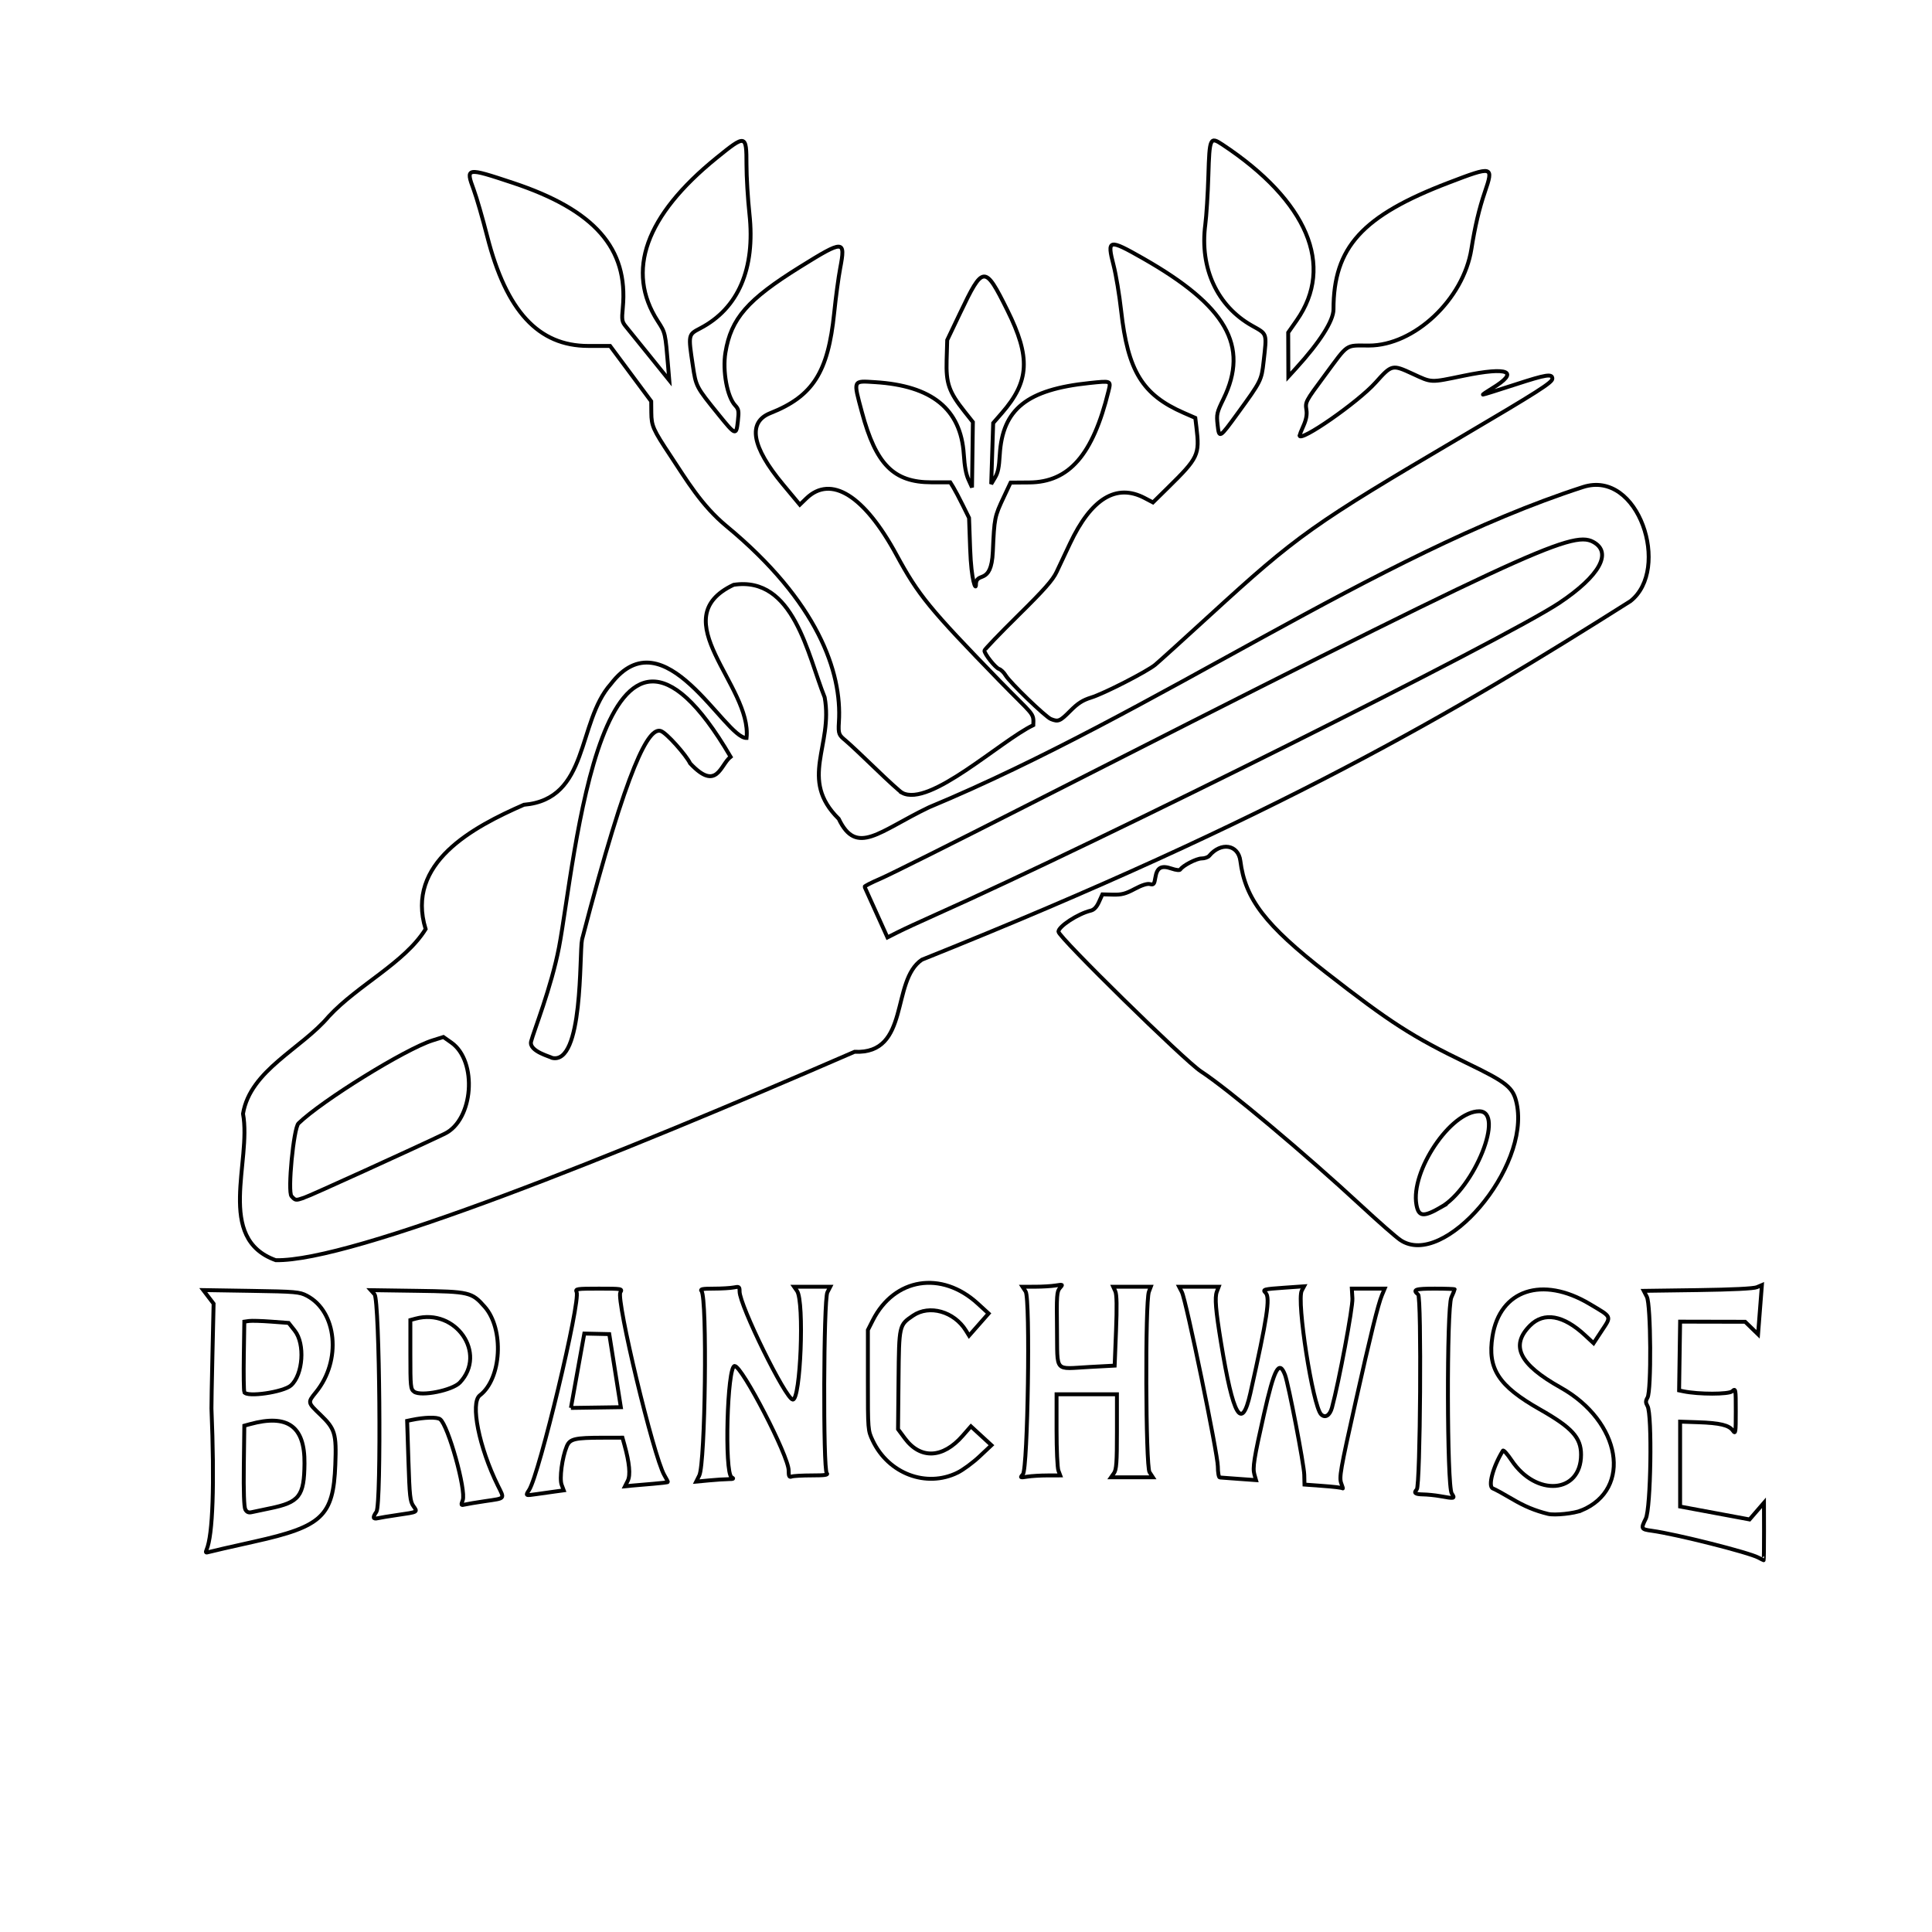 <svg xmlns="http://www.w3.org/2000/svg" viewBox="0 0 1024 1024" height="1024" width="1024" id="svg1" version="1.1">
  <defs id="defs1">
    <linearGradient id="swatch72">
      <stop id="stop72" offset="0" style="stop-color:#b0b0b0;stop-opacity:1;"></stop>
    </linearGradient>
  </defs>
  
  <g id="g1">
    <path id="path30" d="m 517.229,310.24 c 0,2.37 -2.408,-1.802 -3.031,-19.398 l -0.579,-16.351 -3.332,-6.732 c -1.833,-3.703 -4.074,-7.944 -4.981,-9.425 l -1.649,-2.693 h -10.007 c -20.014,0 -29.398,-9.476 -36.825,-37.184 -4.637,-17.3 -4.927,-16.643 7.024,-15.9 30.162,1.877 45.396,14.26 46.982,38.19 0.437,6.588 1.169,10.558 2.486,13.465 l 1.867,4.123 0.231,-17.316 0.231,-17.316 -4.427,-5.575 c -8.291,-10.44 -9.854,-14.935 -9.489,-27.287 l 0.313,-10.602 6.78,-14.21 c 12.241,-25.652 13.125,-25.709 25.104,-1.601 12.382,24.918 11.717,37.662 -2.836,54.408 l -4.681,5.386 -0.525,16.157 -0.525,16.157 2.009,-3.386 c 1.588,-2.676 2.118,-5.229 2.532,-12.182 1.437,-24.165 14.413,-34.519 47.579,-37.964 11.588,-1.204 11.413,-1.28 10.031,4.342 -8.292,33.738 -20.845,48.21 -41.954,48.366 l -9.928,0.074 -3.554,7.556 c -4.956,10.535 -5.053,11.021 -5.852,29.017 -0.831,18.73 -8.994,9.809 -8.994,17.879 z" style="fill:none;fill-opacity:0.35;fill-rule:evenodd;stroke:#000000;stroke-width:2.063;stroke-dasharray:none;stroke-opacity:1"></path>
    <path id="path27" d="m 556.988,381.108 c -2.857,-1.147 -21.793,-19.431 -24.009,-23.183 -0.902,-1.527 -2.467,-3.039 -3.479,-3.36 -1.901,-0.603 -7.728,-7.937 -7.728,-9.725 0,-0.556 8.022,-8.926 17.828,-18.6 13.933,-13.746 18.393,-18.79 20.414,-23.089 1.423,-3.025 4.604,-9.775 7.069,-15 11.298,-23.944 24.597,-32.065 39.599,-24.182 l 4.41,2.317 7.947,-7.817 c 16.092,-15.83 16.845,-17.419 15.105,-31.897 l -0.61,-5.079 -6.131,-2.682 c -21.941,-9.6 -29.619,-22.131 -33.184,-54.159 -0.918,-8.25 -2.712,-19.043 -3.986,-23.985 -3.588,-13.921 -2.699,-14.135 15.539,-3.754 44.235,25.178 56.42,46.44 42.703,74.51 -3.538,7.24 -3.751,8.179 -3.119,13.764 0.83,7.335 0.902,7.293 10.77,-6.281 12.307,-16.928 12.482,-17.279 13.611,-27.253 1.739,-15.358 2.034,-14.436 -6.091,-19 -18.517,-10.401 -27.845,-30.54 -24.818,-53.583 0.608,-4.63 1.344,-16.376 1.635,-26.103 0.6,-20.041 0.892,-20.68 7.471,-16.326 45.034,29.802 59.577,64.218 39.358,93.141 l -4.52,6.466 0.041,11.702 0.041,11.702 4.101,-4.5 c 12.613,-13.839 19.817,-25.165 19.817,-31.154 0,-32.917 15.194,-49.644 61,-67.156 23.576,-9.013 23.952,-8.915 19.197,5.028 -2.99,8.768 -5.193,18.115 -7.109,30.16 -4.242,26.674 -30.229,51.122 -54.338,51.122 -12.747,0 -10.556,-1.491 -23.49,15.986 -10.168,13.74 -10.252,13.897 -9.602,18.13 0.382,2.487 -0.103,5.101 -1.552,8.377 -1.158,2.619 -2.106,4.951 -2.106,5.182 0,3.905 30.953,-17.625 40.264,-28.007 8.652,-9.646 8.832,-9.69 19.585,-4.737 10.539,4.855 9.083,4.798 27.151,1.07 23.962,-4.944 29.877,-2.275 14.96,6.75 -2.954,1.788 -5.072,3.25 -4.705,3.25 0.366,0 8.163,-2.44 17.325,-5.423 16.256,-5.292 19.42,-5.782 19.42,-3.007 0,2.004 -7.619,6.864 -48.5,30.934 -78.558,46.253 -86.686,52.024 -133,94.423 -14.3,13.091 -27.35,24.909 -29,26.261 -4.457,3.653 -27.124,15.26 -33.885,17.351 -4.538,1.404 -7.093,3.038 -11.163,7.141 -5.428,5.472 -6.326,5.847 -10.236,4.277 z" style="fill:none;fill-opacity:0.35;fill-rule:evenodd;stroke:#000000;stroke-width:2.063;stroke-dasharray:none;stroke-opacity:1"></path>
    <path id="path23" d="m 478.153,420.203 c -1.1,-0.607 -7.4,-6.33 -14,-12.72 -6.6,-6.389 -13.688,-13.041 -15.75,-14.781 -3.654,-3.084 -4.196,-3.353 -3.767,-10 1.702,-26.413 -11.207,-63.825 -59.594,-103.835 -13.255,-10.96 -21.221,-24.544 -29.582,-37.148 -9.352,-14.096 -10.181,-15.953 -10.248,-22.936 l -0.058,-6.084 -10.894,-14.666 -10.894,-14.666 -11.606,-0.01 c -26.403,-0.022 -43.406,-18.455 -53.495,-57.99 -2.456,-9.625 -5.687,-20.795 -7.181,-24.822 -4.381,-11.816 -4.042,-11.876 20.722,-3.655 43.35,14.39 61.24,34.698 58.296,66.176 -0.619,6.617 -0.482,7.431 1.689,10.079 1.299,1.584 6.992,8.622 12.65,15.64 l 10.287,12.76 -0.568,-6.839 c -1.538,-18.501 -1.476,-18.226 -5.502,-24.454 -17.128,-26.5 -6.56,-55.977 31.001,-86.469 15.613,-12.675 15.996,-12.593 15.994,3.442 -8.4e-4,6.404 0.709,18.202 1.576,26.217 3.139,28.992 -5.92,50.023 -26.083,60.559 -6.419,3.354 -6.406,3.29 -3.954,19.623 1.7,11.32 1.686,11.294 13.732,26.174 8.975,11.086 9.288,11.194 10.159,3.49 0.617,-5.452 0.453,-6.416 -1.428,-8.419 -4.243,-4.516 -6.769,-18.216 -5.162,-28.001 2.965,-18.059 11.689,-28.068 39.572,-45.402 23.25,-14.454 24.13,-14.422 21.246,0.762 -0.902,4.752 -2.331,15.391 -3.176,23.641 -3.222,31.494 -11.295,44.161 -33.83,53.081 -12.196,4.828 -9.904,17.896 6.617,37.732 l 9.006,10.813 3.426,-3.313 c 13.062,-12.631 30.75,-1.579 47.799,29.865 11.628,21.445 17.414,28.518 54.662,66.822 18.031,18.542 18.169,16.683 17.858,23.462 -17.59,8.461 -54.901,43.625 -69.52,35.874 z" style="fill:none;fill-opacity:0.35;fill-rule:evenodd;stroke:#000000;stroke-width:2.063;stroke-dasharray:none;stroke-opacity:1"></path>
    <path id="path22" d="M 763.647,639.909 C 781.536,629.698 797.792,589 783.982,589 c -15.12,0 -36.457,31.807 -33.245,49.56 1.152,6.367 3.66,6.63 12.91,1.349 z" style="fill:none;stroke:#000000;stroke-width:2.063;fill-opacity:0.35;fill-rule:evenodd;stroke-opacity:1;stroke-dasharray:none"></path>
    <path id="path19" d="m 742.217,657.25 c -2.246,-1.512 -11.427,-9.554 -20.4,-17.87 C 691.556,611.338 650.71,577.09 636.5,567.848 627.954,562.289 561,496.631 561,493.809 c 0,-2.781 10.349,-9.531 17.088,-11.146 1.768,-0.424 3.161,-1.89 4.394,-4.624 l 1.806,-4.004 5.606,0.142 c 4.546,0.115 6.716,-0.453 11.476,-3.007 3.784,-2.03 6.666,-2.949 8.11,-2.586 1.978,0.496 2.316,0.088 2.887,-3.48 0.851,-5.32 3.174,-6.598 8.598,-4.729 2.386,0.822 4.293,1.016 4.63,0.47 1.28,-2.071 8.553,-5.846 11.263,-5.846 1.594,0 3.416,-0.625 4.051,-1.39 6.216,-7.49 15.404,-6.011 16.501,2.658 2.564,20.248 13.144,34.008 45.599,59.307 33.777,26.329 45.712,34.004 74.491,47.899 21.362,10.315 24.558,12.908 26.381,21.406 7.292,34.003 -38.62,87.886 -61.664,72.37 z" style="fill:none;stroke:#000000;stroke-width:2.063;fill-opacity:0.35;fill-rule:evenodd;stroke-opacity:1;stroke-dasharray:none"></path>
    <path id="path17" d="m 495.5,484.985 c 87.824,-39.177 303.018,-146.742 331,-165.451 21.426,-14.325 28.288,-26.793 17.816,-32.371 -11.331,-6.035 -36.425,5.658 -301.316,140.405 -37.125,18.885 -71.442,36.033 -76.259,38.106 -4.818,2.073 -8.643,4.027 -8.5,4.342 0.143,0.315 2.929,6.48 6.191,13.701 l 5.932,13.129 5.568,-2.807 C 478.994,492.494 487.8,488.42 495.5,484.985 Z" style="fill:none;stroke:#000000;stroke-width:2.063;fill-opacity:0.35;fill-rule:evenodd;stroke-opacity:1;stroke-dasharray:none"></path>
    <path id="path16" d="m 308.479,498 c 24.562,-94.237 35.461,-112.552 41.731,-110.562 3.057,0.97 13.537,12.862 15.578,17.164 14.266,15.187 15.933,0.77 21.453,-3.477 -68.65,-117.244 -82.492,56.711 -90.937,100.862 -4.066,21.255 -13.466,44.68 -14.806,50.004 -1.34,5.325 10.947,8.227 10.963,8.677 16.84,4.241 14.517,-55.204 16.018,-62.668 z" style="fill:none;fill-opacity:0.35;fill-rule:evenodd;stroke:#000000;stroke-width:2.063;stroke-dasharray:none;stroke-opacity:1"></path>
    <path id="path10" d="m 161.101,634.856 c 3.244,-1.092 57.46,-25.762 74.519,-33.909 15.311,-7.312 17.626,-38.502 3.589,-48.368 l -4.195,-2.949 -5.757,1.807 c -14.369,4.512 -58.449,31.792 -71.056,43.976 -2.595,2.508 -5.831,36.233 -3.701,38.586 2.118,2.34 2.171,2.347 6.601,0.856 z" style="fill:none;stroke:#000000;stroke-width:2.063;fill-opacity:0.35;fill-rule:evenodd;stroke-opacity:1;stroke-dasharray:none"></path>
    <path id="path8" d="m 146.147,667.925 c -32.116,-11.513 -12.682,-52.419 -17.346,-77.637 3.886,-23.123 30.967,-34.34 45.481,-51.603 15.469,-16.669 40.104,-28.28 51.308,-46.248 -10.835,-35.05 25.213,-54.134 52.068,-65.891 34.905,-2.975 27.962,-43.644 46.117,-64.019 28.397,-37.177 60.319,28.901 71.91,28.624 2.974,-27.609 -44.869,-63.273 -6.849,-81.19 31.898,-4.813 39.252,37.29 48.251,59.639 4.682,25.661 -13.98,43.313 7.465,64.414 9.496,19.92 21.4,6.535 47.842,-6.129 120.199,-49.98 236.729,-134.221 346.592,-169.733 29.686,-9.596 46.691,43.6 25.18,60.47 -92.858,58.719 -187.615,114.755 -375.545,190.043 -16.648,11.208 -5.982,50.187 -35.703,48.806 C 326.43,612.429 186.546,668.737 146.147,667.925 Z" style="fill:none;fill-opacity:0.35;fill-rule:evenodd;stroke:#000000;stroke-width:2.063;stroke-dasharray:none;stroke-opacity:1"></path>
    <path id="path61" d="m 507.476,780.555 c 2.905,-1.421 8.149,-5.279 11.653,-8.572 l 6.371,-5.988 -5.448,-5.005 -5.448,-5.005 -4.41,5.041 c -10.489,11.991 -22.343,12.498 -30.63,1.311 L 475.979,757.5 l 0.261,-26.179 c 0.29,-29.113 0.258,-28.971 7.676,-34.021 8.667,-5.9 21.754,-2.207 28.032,7.908 l 1.681,2.709 5.17,-5.873 5.17,-5.873 -5.734,-5.249 c -19.24,-17.614 -44.229,-13.626 -55.633,8.879 L 460,704.934 v 26.595 c 0,26.45 0.014,26.625 2.557,32 8.292,17.528 28.353,25.132 44.919,17.027 z" style="fill:none;fill-opacity:0.346;fill-rule:evenodd;stroke:#000000;stroke-width:2.063;stroke-opacity:1;stroke-dasharray:none"></path>
    <path id="path59" d="m 555.225,782.011 6.725,-0.011 -0.975,-2.565 C 560.439,778.024 560,768.349 560,757.935 V 739 h 16 16 v 19.777 c 0,16.282 -0.275,20.17 -1.557,22 L 588.887,783 h 11.08 11.08 l -1.773,-2.713 c -2.06,-3.151 -2.365,-90.286 -0.335,-95.625 L 609.951,682 h -9.954 -9.954 l 1.103,2.422 c 0.765,1.679 0.88,8.092 0.374,20.903 l -0.729,18.481 -13.203,0.707 c -19.117,1.024 -17.04,3.407 -17.359,-19.924 -0.244,-17.846 -0.09,-20.09 1.5,-21.887 1.745,-1.974 1.713,-1.994 -2.228,-1.364 -2.2,0.352 -7.048,0.644 -10.773,0.65 l -6.773,0.011 1.669,2.548 c 2.498,3.813 1.145,93.892 -1.454,96.852 -1.614,1.837 -1.537,1.879 2.331,1.261 2.2,-0.352 7.026,-0.644 10.725,-0.65 z" style="fill:none;fill-opacity:0.346;fill-rule:evenodd;stroke:#000000;stroke-width:2.063;stroke-opacity:1;stroke-dasharray:none"></path>
    <path id="path58" d="m 710.953,786.378 c -1.25,-3.287 -0.648,-6.733 7.659,-43.878 7.808,-34.911 11.841,-51.256 13.813,-55.976 L 733.898,683 l -8.699,-10e-4 -8.699,-10e-4 0.311,5.251 c 0.272,4.582 -7.117,44.031 -10.829,57.816 -1.128,4.187 -3.618,5.728 -5.774,3.572 -4.394,-4.394 -13.107,-60.222 -10.236,-65.586 l 1.221,-2.281 -10.347,0.726 c -11.215,0.787 -11.803,0.947 -10.03,2.72 2.494,2.494 0.845,13.32 -8.114,53.283 -4.557,20.323 -9.096,12.446 -15.559,-27 -2.803,-17.11 -3.353,-23.819 -2.201,-26.849 L 645.951,682 h -10.501 -10.501 l 1.477,2.856 c 2.245,4.342 19.032,85.739 19.055,92.394 0.011,3.163 0.469,5.792 1.02,5.844 0.55,0.052 5.099,0.389 10.109,0.75 l 9.109,0.656 -0.848,-2.955 c -1.025,-3.57 -0.246,-8.487 5.074,-32.045 5.472,-24.231 8.022,-28.98 11.147,-20.76 1.844,4.851 10.069,47.541 10.195,52.916 l 0.122,5.199 8.546,0.631 c 7.43,0.549 10.928,0.964 11.771,1.399 0.124,0.064 -0.223,-1.064 -0.772,-2.506 z" style="fill:none;fill-opacity:0.346;fill-rule:evenodd;stroke:#000000;stroke-width:2.063;stroke-opacity:1;stroke-dasharray:none"></path>
    <path id="path57" d="m 769.447,791.56 c -2.558,-3.904 -2.737,-98.312 -0.197,-103.932 0.963,-2.13 1.75,-4.042 1.75,-4.25 C 771,683.17 766.275,683 760.5,683 c -10.462,0 -11.974,0.532 -8.859,3.117 1.859,1.543 1.164,101.39 -0.72,103.333 -1.782,1.839 -0.879,2.551 3.329,2.624 2.337,0.041 6.275,0.434 8.75,0.875 8.132,1.447 8.284,1.414 6.447,-1.389 z" style="fill:none;fill-opacity:0.346;fill-rule:evenodd;stroke:#000000;stroke-width:2.063;stroke-opacity:1;stroke-dasharray:none"></path>
    <path id="path55" d="m 838.273,800.534 c 27.055,-11.334 20.943,-47.134 -11.116,-65.113 -21.95,-12.309 -26.828,-22.229 -16.167,-32.878 7.339,-7.33 17.623,-5.513 29.073,5.136 l 4.563,4.244 4.187,-6.368 c 5.396,-8.207 5.818,-7.235 -6.279,-14.441 -25.117,-14.962 -47.56,-7.49 -51.496,17.144 -2.744,17.175 3.175,26.291 25.169,38.767 16.951,9.615 21.781,14.932 21.781,23.975 0,20.596 -23.785,22.535 -36.828,3.003 -2.215,-3.316 -4.277,-5.624 -4.584,-5.127 -5.287,8.554 -8.06,18.988 -5.327,20.039 1.238,0.476 5.732,2.929 9.988,5.451 6.796,4.028 12.293,6.32 19.262,8.033 3.5,0.86 13.865,-0.227 17.773,-1.864 z" style="fill:none;fill-opacity:0.346;fill-rule:evenodd;stroke:#000000;stroke-width:2.063;stroke-opacity:1;stroke-dasharray:none"></path>
    <path id="path53" d="m 386,783.977 c 2.864,-0.031 3.182,-0.223 1.75,-1.057 -3.887,-2.264 -2.325,-58.921 1.625,-58.918 3.917,0.003 28.625,47.777 28.625,55.348 0,3.112 0.308,3.746 1.582,3.257 0.87,-0.334 5.685,-0.607 10.7,-0.607 7.092,0 8.852,-0.267 7.918,-1.2 -1.997,-1.997 -1.691,-91.95 0.326,-95.85 L 440.051,682 h -9.582 -9.582 l 1.557,2.223 c 3.943,5.63 1.873,58.073 -2.273,57.58 C 416.344,741.349 392,691.829 392,684.5 c 0,-2.547 -0.231,-2.704 -3.125,-2.125 -1.719,0.344 -6.499,0.625 -10.622,0.625 -6.003,0 -7.284,0.257 -6.428,1.288 3.075,3.706 2.012,91.324 -1.186,97.735 l -1.629,3.265 6.745,-0.637 c 3.71,-0.35 8.32,-0.654 10.245,-0.675 z" style="fill:none;fill-opacity:0.346;fill-rule:evenodd;stroke:#000000;stroke-width:2.063;stroke-opacity:1;stroke-dasharray:none"></path>
    <path id="path52" d="m 294.146,790.543 4.646,-0.634 -1.104,-2.926 c -1.238,-3.28 0.251,-14.508 2.703,-20.375 1.666,-3.988 4.156,-4.58 19.312,-4.597 l 10.203,-0.011 1.049,3.75 c 2.676,9.568 3.28,16.074 1.773,19.093 l -1.462,2.931 3.617,-0.365 c 1.989,-0.201 7.104,-0.638 11.367,-0.972 4.263,-0.334 7.75,-0.768 7.75,-0.965 0,-0.197 -0.863,-1.846 -1.918,-3.665 -5.664,-9.767 -25.659,-93.052 -23.262,-96.891 1.156,-1.85 0.763,-1.916 -11.419,-1.916 -11.659,0 -12.554,0.133 -11.799,1.75 2.245,4.813 -19.779,96.687 -25.162,104.965 -2.008,3.088 -2.04,3.069 3.81,2.222 2.888,-0.418 7.341,-1.046 9.896,-1.394 z" style="fill:none;fill-opacity:0.346;fill-rule:evenodd;stroke:#000000;stroke-width:2.063;stroke-opacity:1;stroke-dasharray:none"></path>
    <path id="path51" d="m 219.5,737.635 c -1.873,-1.378 -2,-2.628 -2,-19.728 v -18.257 l 2.753,-0.739 c 21.277,-5.714 38.02,18.396 23.505,33.847 -3.911,4.163 -20.653,7.529 -24.258,4.878 z" style="fill:none;fill-opacity:0.346;fill-rule:evenodd;stroke:#000000;stroke-width:2.063;stroke-opacity:1;stroke-dasharray:none"></path>
    <path id="path50" d="m 210.5,802.99 c 11.182,-1.632 10.918,-1.487 8.623,-4.725 -1.737,-2.451 -2.038,-5.181 -2.644,-23.971 l -0.684,-21.205 2.352,-0.492 c 6.869,-1.437 13.457,-1.606 15.111,-0.388 4.269,3.144 13.939,37.781 11.989,42.946 -0.993,2.632 -0.914,2.8 1.09,2.298 1.189,-0.298 6.102,-1.124 10.917,-1.835 10.733,-1.586 10.223,-0.963 6.673,-8.142 -10.04,-20.307 -14.775,-43.965 -9.589,-47.92 11.515,-8.783 12.949,-35.131 2.555,-46.939 -6.827,-7.756 -8.06,-8.046 -35.883,-8.449 l -24.49,-0.355 1.99,2.198 c 2.734,3.02 3.688,111.44 1.014,115.258 -2.12,3.027 -1.906,4.038 0.725,3.419 1.238,-0.291 5.85,-1.055 10.25,-1.697 z" style="fill:none;fill-opacity:0.346;fill-rule:evenodd;stroke:#000000;stroke-width:2.063;stroke-opacity:1;stroke-dasharray:none"></path>
    <path id="path48" d="m 129.499,737.858 c -0.301,-0.784 -0.424,-9.51 -0.273,-19.392 L 129.5,700.5 l 2.49,-0.351 c 1.369,-0.193 6.652,-0.039 11.739,0.343 l 9.25,0.693 3.261,4.127 c 5.505,6.967 4.386,23.193 -1.999,28.971 -3.966,3.589 -23.645,6.433 -24.741,3.576 z" style="fill:none;fill-opacity:0.346;fill-rule:evenodd;stroke:#000000;stroke-width:2.063;stroke-opacity:1;stroke-dasharray:none"></path>
    <path id="path47" d="m 130.02,800.037 c -0.677,-1.265 -0.962,-9.642 -0.79,-23.188 l 0.27,-21.207 3,-0.821 c 19.957,-5.463 29.085,1.113 28.889,20.81 -0.173,17.383 -2.67,20.618 -18.389,23.83 -4.125,0.843 -8.495,1.763 -9.71,2.045 -1.528,0.354 -2.537,-0.1 -3.27,-1.469 z" style="fill:none;fill-opacity:0.346;fill-rule:evenodd;stroke:#000000;stroke-width:2.063;stroke-opacity:1;stroke-dasharray:none"></path>
    <path id="path46" d="m 134.793,817.086 c 36.072,-8.004 41.893,-13.527 42.931,-40.729 0.63,-16.507 -0.12,-19.029 -7.873,-26.479 -6.881,-6.612 -6.856,-6.483 -2.342,-12.05 13.589,-16.758 11.108,-42.701 -4.885,-51.075 -3.839,-2.01 -5.88,-2.188 -29.511,-2.569 l -25.387,-0.409 2.744,3.598 2.744,3.598 -0.609,26.764 C 112.272,732.456 112.035,745.4 112.08,746.5 c 1.651,40.387 0.728,67.048 -2.591,74.865 -0.648,1.526 -0.445,1.756 1.109,1.266 1.046,-0.329 11.933,-2.825 24.195,-5.546 z" style="fill:none;fill-opacity:0.346;fill-rule:evenodd;stroke:#000000;stroke-width:2.063;stroke-opacity:1;stroke-dasharray:none"></path>
    <path id="path44" d="m 934.97,811.75 -0.03,-15.25 -3.819,4.418 -3.819,4.418 -18.402,-3.422 L 890.5,798.491 V 775.995 753.5 l 9.5,0.316 c 11.582,0.385 16.445,1.553 18.463,4.435 1.418,2.024 1.537,1.235 1.537,-10.184 0,-12.118 -0.04,-12.341 -1.909,-10.65 -1.842,1.667 -17.773,1.667 -25.863,7.5e-4 l -2.272,-0.468 0.272,-18.225 L 890.5,700.5 l 17.231,0.035 17.231,0.035 3.424,3.319 3.424,3.319 0.609,-7.854 c 0.335,-4.32 0.792,-10.192 1.017,-13.05 l 0.409,-5.196 -2.672,1.138 c -1.707,0.727 -13.018,1.282 -31.301,1.536 l -28.629,0.398 1.629,3.16 c 2.151,4.173 2.444,49.733 0.343,53.41 -1.047,1.833 -1.047,2.667 0,4.5 2.539,4.445 1.769,54.282 -0.921,59.666 -2.682,5.366 -2.542,5.641 3.272,6.438 12.763,1.749 51.304,11.462 56.434,14.221 1.375,0.74 2.612,1.363 2.75,1.385 0.138,0.022 0.237,-6.822 0.22,-15.21 z" style="fill:none;fill-opacity:0.346;fill-rule:evenodd;stroke:#000000;stroke-width:2.063;stroke-opacity:1;stroke-dasharray:none"></path>
    <path id="path42" d="m 302.594,746.225 26.463,-0.384 -6.136,-38.735 -13.231,-0.288 c 0,0 -4.73,26.271 -7.095,39.406 z" style="fill:none;fill-opacity:0.346;fill-rule:evenodd;stroke:#000000;stroke-width:2.063;stroke-opacity:1;stroke-dasharray:none"></path>
  </g>
</svg>
